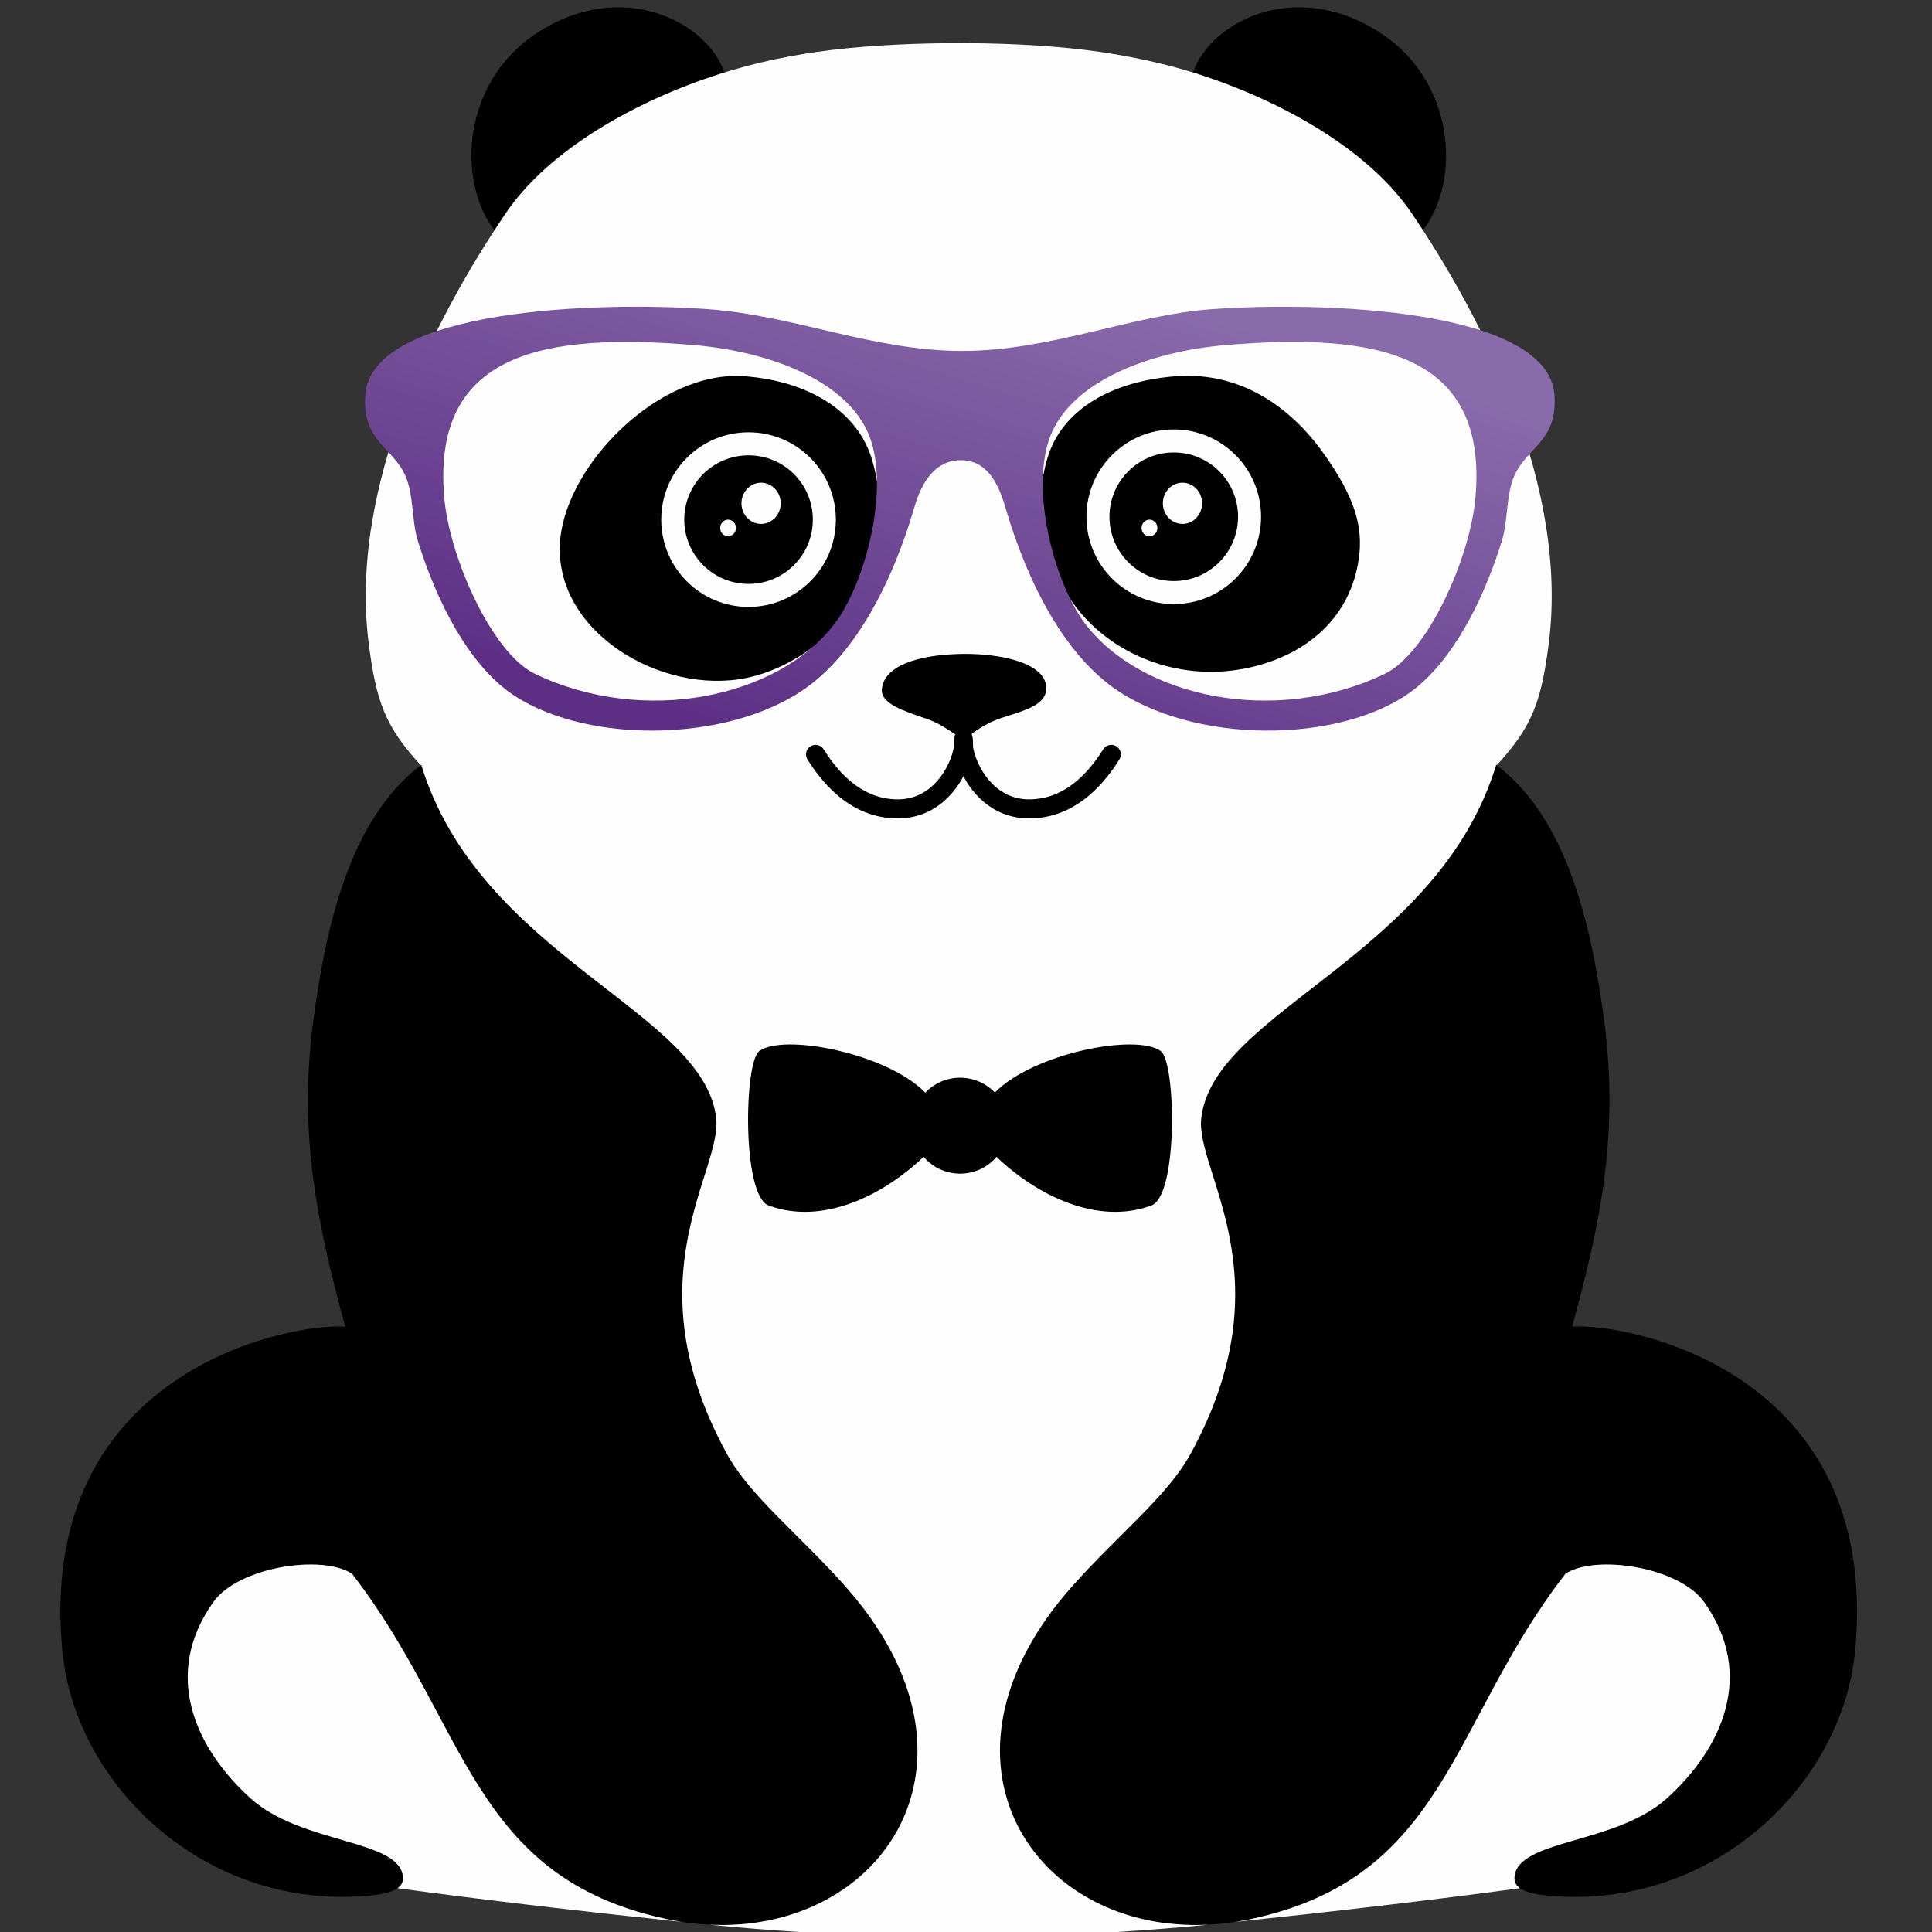 <?xml version="1.0" encoding="UTF-8"?>
<!DOCTYPE svg PUBLIC "-//W3C//DTD SVG 1.1//EN" "http://www.w3.org/Graphics/SVG/1.1/DTD/svg11.dtd">
<!-- Creator: CorelDRAW 2020 (64-Bit) -->
<svg xmlns="http://www.w3.org/2000/svg" xml:space="preserve" width="20mm" height="20mm" version="1.1" style="shape-rendering:geometricPrecision; text-rendering:geometricPrecision; image-rendering:optimizeQuality; fill-rule:evenodd; clip-rule:evenodd"
viewBox="0 0 2000 2000"
 xmlns:xlink="http://www.w3.org/1999/xlink"
 xmlns:xodm="http://www.corel.com/coreldraw/odm/2003">
 <rect x="0" y="0" width="2000" height="2000" fill="#333333" stroke="none"/>
 <defs>
  <style type="text/css">
   <![CDATA[
    .fil0 {fill:black}
    .fil1 {fill:#FEFEFE}
    .fil2 {fill:black;fill-rule:nonzero}
    .fil3 {fill:url(#id0)}
   ]]>
  </style>
  <linearGradient id="id0" gradientUnits="userSpaceOnUse" x1="912.91" y1="801.24" x2="1074.37" y2="272.61">
   <stop offset="0" style="stop-opacity:1; stop-color:#5D3085"/>
   <stop offset="1" style="stop-opacity:1; stop-color:#896AAB"/>
  </linearGradient>
 </defs>
 <g id="Слой_x0020_1">
  <g id="_398180677888">
   <path class="fil0" d="M1235.09 75.04c16.77,-51.05 105.06,-99.21 194.4,-40.68 75.49,49.46 84.04,150.33 43.62,204.08 -4.04,-6.21 -8.05,-12.25 -12.01,-18.08 -44.5,-65.51 -134.05,-115.66 -219.81,-143.37l-6.2 -1.95zm385.48 1554.11c30.69,-20.29 117.43,-7.25 143.45,29.22 53.67,75.26 18.51,151.71 -38.5,203.27 -53.21,48.12 -155.5,42.04 -157.77,81.97 -0.81,14.28 19.26,18.52 50.96,19.79 161.49,6.5 288.91,-119.36 301.7,-254.39 27.7,-292.27 -239.42,-339.93 -292.87,-335.63 27.96,-103.15 49.19,-196.82 32.92,-317.97 -12.15,-90.55 -35.92,-206.75 -111.61,-263.65 -60.67,198.38 -292.4,254.56 -305.31,365.57 -6.49,55.76 89.51,164.25 -11.16,347.81 -23.87,43.54 -74.28,82.88 -122,136.42 -173.41,194.53 -19.65,388.27 183.93,345.17 203.97,-43.17 206.29,-202.99 326.26,-357.58zm-1256.19 0c-30.69,-20.29 -117.44,-7.25 -143.45,29.22 -53.68,75.26 -18.52,151.71 38.5,203.27 53.21,48.12 155.5,42.04 157.76,81.97 0.81,14.28 -19.26,18.52 -50.95,19.79 -161.49,6.5 -288.91,-119.36 -301.7,-254.39 -27.7,-292.27 239.42,-339.93 292.86,-335.63 -27.95,-103.15 -49.18,-196.82 -32.92,-317.97 12.16,-90.55 35.92,-206.75 111.62,-263.65 60.67,198.38 292.39,254.56 305.3,365.57 6.49,55.76 -89.5,164.25 11.17,347.81 23.87,43.54 74.28,82.88 122,136.42 173.41,194.53 19.65,388.27 -183.93,345.17 -203.98,-43.17 -206.3,-202.99 -326.26,-357.58zm385.47 -1554.11c-16.76,-51.05 -105.05,-99.21 -194.39,-40.68 -75.49,49.46 -84.04,150.33 -43.63,204.08 4.04,-6.21 8.06,-12.25 12.01,-18.08 44.51,-65.51 134.06,-115.66 219.82,-143.37l6.19 -1.95z"/>
   <path class="fil1" d="M743.66 76.99c-85.76,27.7 -175.31,77.86 -219.82,143.37 -73.06,107.56 -163.33,282.67 -142.05,446.54 7.77,59.88 17.04,85.15 53.76,125.28l0.55 -0.42c60.67,198.38 292.39,254.56 305.3,365.57 6.49,55.76 -89.5,164.25 11.17,347.81 23.87,43.54 74.28,82.88 122,136.42 160.84,180.44 40.2,360.16 -140.59,350.86 62.14,6.36 139.93,10.79 207.83,13.74 47.98,2.08 61.98,1.7 111.7,-0.57 65.36,-2.99 138.46,-7.17 197.46,-13.17 -180.79,9.3 -301.44,-170.42 -140.59,-350.86 47.72,-53.54 98.13,-92.88 122,-136.42 100.67,-183.56 4.67,-292.05 11.16,-347.81 12.91,-111.01 244.64,-167.19 305.31,-365.57l0.54 0.42c36.73,-40.13 46,-65.4 53.77,-125.28 21.28,-163.87 -68.99,-338.98 -142.06,-446.54 -44.5,-65.51 -134.05,-115.66 -219.81,-143.37 -34.18,-11.04 -69.31,-18.42 -102.59,-23.28 -79.89,-11.68 -196.66,-11.77 -277.46,-2.03 -39.23,4.72 -78.16,12.57 -117.58,25.31zm829.72 1877.69c-89.27,12.17 -196.39,24.59 -294.64,34.87 5.16,-0.8 10.34,-1.71 15.57,-2.82 203.97,-43.17 206.29,-202.99 326.26,-357.58 30.69,-20.29 117.43,-7.25 143.45,29.22 53.67,75.26 18.51,151.71 -38.5,203.27 -53.21,48.12 -155.5,42.04 -157.77,81.97 -0.26,4.69 1.73,8.29 5.63,11.07zm-1161.81 0c89.27,12.17 196.39,24.59 294.64,34.87 -5.16,-0.8 -10.34,-1.71 -15.57,-2.82 -203.98,-43.17 -206.3,-202.99 -326.26,-357.58 -30.69,-20.29 -117.44,-7.25 -143.45,29.22 -53.68,75.26 -18.52,151.71 38.5,203.27 53.21,48.12 155.5,42.04 157.76,81.97 0.27,4.69 -1.72,8.29 -5.62,11.07z"/>
   <path class="fil2" d="M1158.75 786.25c2.93,-4.61 1.56,-10.72 -3.05,-13.64 -4.6,-2.92 -10.71,-1.56 -13.63,3.05 -5.25,8.28 -14.33,21.71 -27.43,32.77 -12.65,10.68 -29.27,19.33 -50.18,19.06l-1.87 -0.06c-19.03,-0.86 -32.99,-11.39 -42.17,-24.05 -7.3,-10.05 -11.61,-21.2 -13.14,-30.02 -0.1,-7.97 0.95,-18.07 -9.93,-18.07 -10.88,0 -9.51,9.73 -9.94,18.07 -1.53,8.82 -5.83,19.97 -13.14,30.02 -9.18,12.66 -23.13,23.19 -42.17,24.05l-1.87 0.06c-20.91,0.27 -37.53,-8.38 -50.18,-19.06 -13.1,-11.06 -22.18,-24.49 -27.42,-32.77 -2.93,-4.61 -9.04,-5.97 -13.64,-3.05 -4.61,2.92 -5.98,9.03 -3.05,13.64 5.87,9.27 16.1,24.35 31.36,37.25 15.73,13.28 36.59,24.04 63.16,23.69l2.49 -0.06c26.17,-1.19 45.06,-15.26 57.31,-32.16 2.69,-3.68 5.04,-7.52 7.09,-11.41 2.04,3.89 4.4,7.73 7.08,11.41 12.25,16.9 31.14,30.97 57.31,32.16l2.49 0.06c26.57,0.35 47.43,-10.41 63.16,-23.69 15.27,-12.9 25.49,-27.98 31.36,-37.25z"/>
   <path class="fil0" d="M992.53 676.98c42.78,-1.24 92,9.39 90.51,36.6 -0.9,16.54 -23.02,22.11 -45.66,29.38 -12.28,3.94 -22.9,10.27 -32.18,17.24 -2.92,2.19 -12.5,2.33 -15.48,0.45 -9.03,-5.74 -17.99,-12.24 -30.23,-16.44 -23.99,-8.25 -47.81,-15.68 -46.59,-30.63 1.97,-24.24 36.85,-35.37 79.63,-36.6z"/>
   <path class="fil0" d="M770.99 389.5c64.4,4.95 117.17,34.94 132.17,87.82 12.42,43.78 10.95,94.87 -12.81,137.5 -23.81,42.72 -69.97,76.97 -117.06,86.86 -88.93,18.69 -202.07,-48.66 -193.36,-143.31 7.2,-78.34 103.09,-175.63 191.06,-168.87z"/>
   <path class="fil1" d="M774.89 447.51c49.92,0 90.39,40.46 90.39,90.39 0,49.92 -40.47,90.38 -90.39,90.38 -49.92,0 -90.38,-40.46 -90.38,-90.38 0,-49.93 40.46,-90.39 90.38,-90.39z"/>
   <path class="fil0" d="M774.89 471.34c36.76,0 66.56,29.79 66.56,66.55 0,36.77 -29.8,66.57 -66.56,66.57 -36.76,0 -66.55,-29.8 -66.55,-66.57 0,-36.76 29.79,-66.55 66.55,-66.55z"/>
   <path class="fil1" d="M787.87 499.68c11.22,0 20.32,9.55 20.32,21.33 0,11.78 -9.1,21.33 -20.32,21.33 -11.22,0 -20.31,-9.55 -20.31,-21.33 0,-11.78 9.09,-21.33 20.31,-21.33z"/>
   <path class="fil1" d="M753.7 537.93c4.52,0 8.18,3.85 8.18,8.59 0,4.75 -3.66,8.6 -8.18,8.6 -4.52,0 -8.18,-3.85 -8.18,-8.6 0,-4.74 3.66,-8.59 8.18,-8.59z"/>
   <path class="fil0" d="M1216.74 389.53c-64.41,4.94 -117.93,33.46 -132.92,86.33 -17.19,60.6 0.3,119.95 38.3,162.46 39.58,44.25 108.92,70.11 180.36,50.51 53.8,-14.76 95.6,-51.56 104.11,-110.22 4.9,-33.69 -4.35,-64.4 -36.65,-109.58 -35.21,-49.26 -87.12,-84.58 -153.2,-79.5z"/>
   <path class="fil1" d="M1215.07 444.56c-49.92,0 -90.38,40.47 -90.38,90.39 0,49.92 40.46,90.39 90.38,90.39 49.92,0 90.38,-40.47 90.38,-90.39 0,-49.92 -40.46,-90.39 -90.38,-90.39z"/>
   <path class="fil0" d="M1215.07 468.39c-36.76,0 -66.56,29.8 -66.56,66.56 0,36.76 29.8,66.56 66.56,66.56 36.76,0 66.56,-29.8 66.56,-66.56 0,-36.76 -29.8,-66.56 -66.56,-66.56z"/>
   <path class="fil1" d="M1224.09 499.68c11.22,0 20.31,9.55 20.31,21.33 0,11.78 -9.09,21.33 -20.31,21.33 -11.21,0 -20.31,-9.55 -20.31,-21.33 0,-11.78 9.1,-21.33 20.31,-21.33z"/>
   <path class="fil1" d="M1189.92 537.93c4.52,0 8.18,3.85 8.18,8.59 0,4.75 -3.66,8.6 -8.18,8.6 -4.52,0 -8.19,-3.85 -8.19,-8.6 0,-4.74 3.67,-8.59 8.19,-8.59z"/>
   <path class="fil0" d="M993.9 1115.63c14.15,0 26.93,5.92 35.97,15.41 39.91,-40.94 147.11,-61.59 171.9,-42.83 15.58,11.79 17.92,149.43 -9.8,159.69 -56.21,20.82 -119.05,-10.78 -160.34,-50.3 -9.11,10.63 -22.63,17.37 -37.73,17.37 -15.14,0 -28.69,-6.77 -37.8,-17.46 -41.29,39.56 -104.19,71.23 -160.44,50.39 -27.72,-10.26 -25.37,-147.9 -9.8,-159.69 24.81,-18.78 132.14,1.92 171.99,42.92 9.05,-9.55 21.85,-15.5 36.05,-15.5z"/>
   <path class="fil3" d="M459.89 514.84c5.34,62.23 49.39,161.47 94.15,182.84 112.99,53.95 251.57,24.56 309.92,-52.03 29.89,-39.27 55.82,-131.11 38.08,-188.32 -18.52,-59.72 -99.85,-93.17 -185.18,-100.24 -150.37,-12.21 -270.24,5.81 -256.97,157.75zm1067.5 0c-5.34,62.23 -49.39,161.47 -94.15,182.84 -112.99,53.95 -251.57,24.56 -309.92,-52.03 -29.89,-39.27 -55.82,-131.11 -38.08,-188.32 18.52,-59.72 99.85,-93.17 185.18,-100.24 150.37,-12.21 270.24,5.81 256.97,157.75zm-794.73 -194.8c89.26,6.39 172.16,43.47 264,43.26 91.5,-0.21 175.67,-37.37 257.96,-43.26 112.87,-8.14 348.87,-0.87 354.58,89.41 3.01,47.78 -28.49,53.32 -41.57,83.08 -8.74,19.88 -6.4,46.34 -12.81,67.09 -16.18,52.38 -44.6,114.71 -86.21,150.2 -69.12,58.75 -223,62.92 -309.87,6.31 -55.46,-36.08 -94.65,-111.03 -118.21,-191.61 -7.22,-24.81 -19.32,-47.71 -44.93,-48.15 -25.61,-0.44 -40.59,19.78 -48.85,48.15 -23.56,80.58 -62.75,155.53 -118.21,191.61 -86.87,56.61 -240.75,52.44 -309.87,-6.31 -41.61,-35.49 -70.03,-97.82 -86.21,-150.2 -6.41,-20.75 -4.07,-47.21 -12.81,-67.09 -13.08,-29.76 -44.58,-35.3 -41.57,-83.08 5.71,-90.28 241.71,-97.55 354.58,-89.41z"/>
  </g>
 </g>
</svg>
